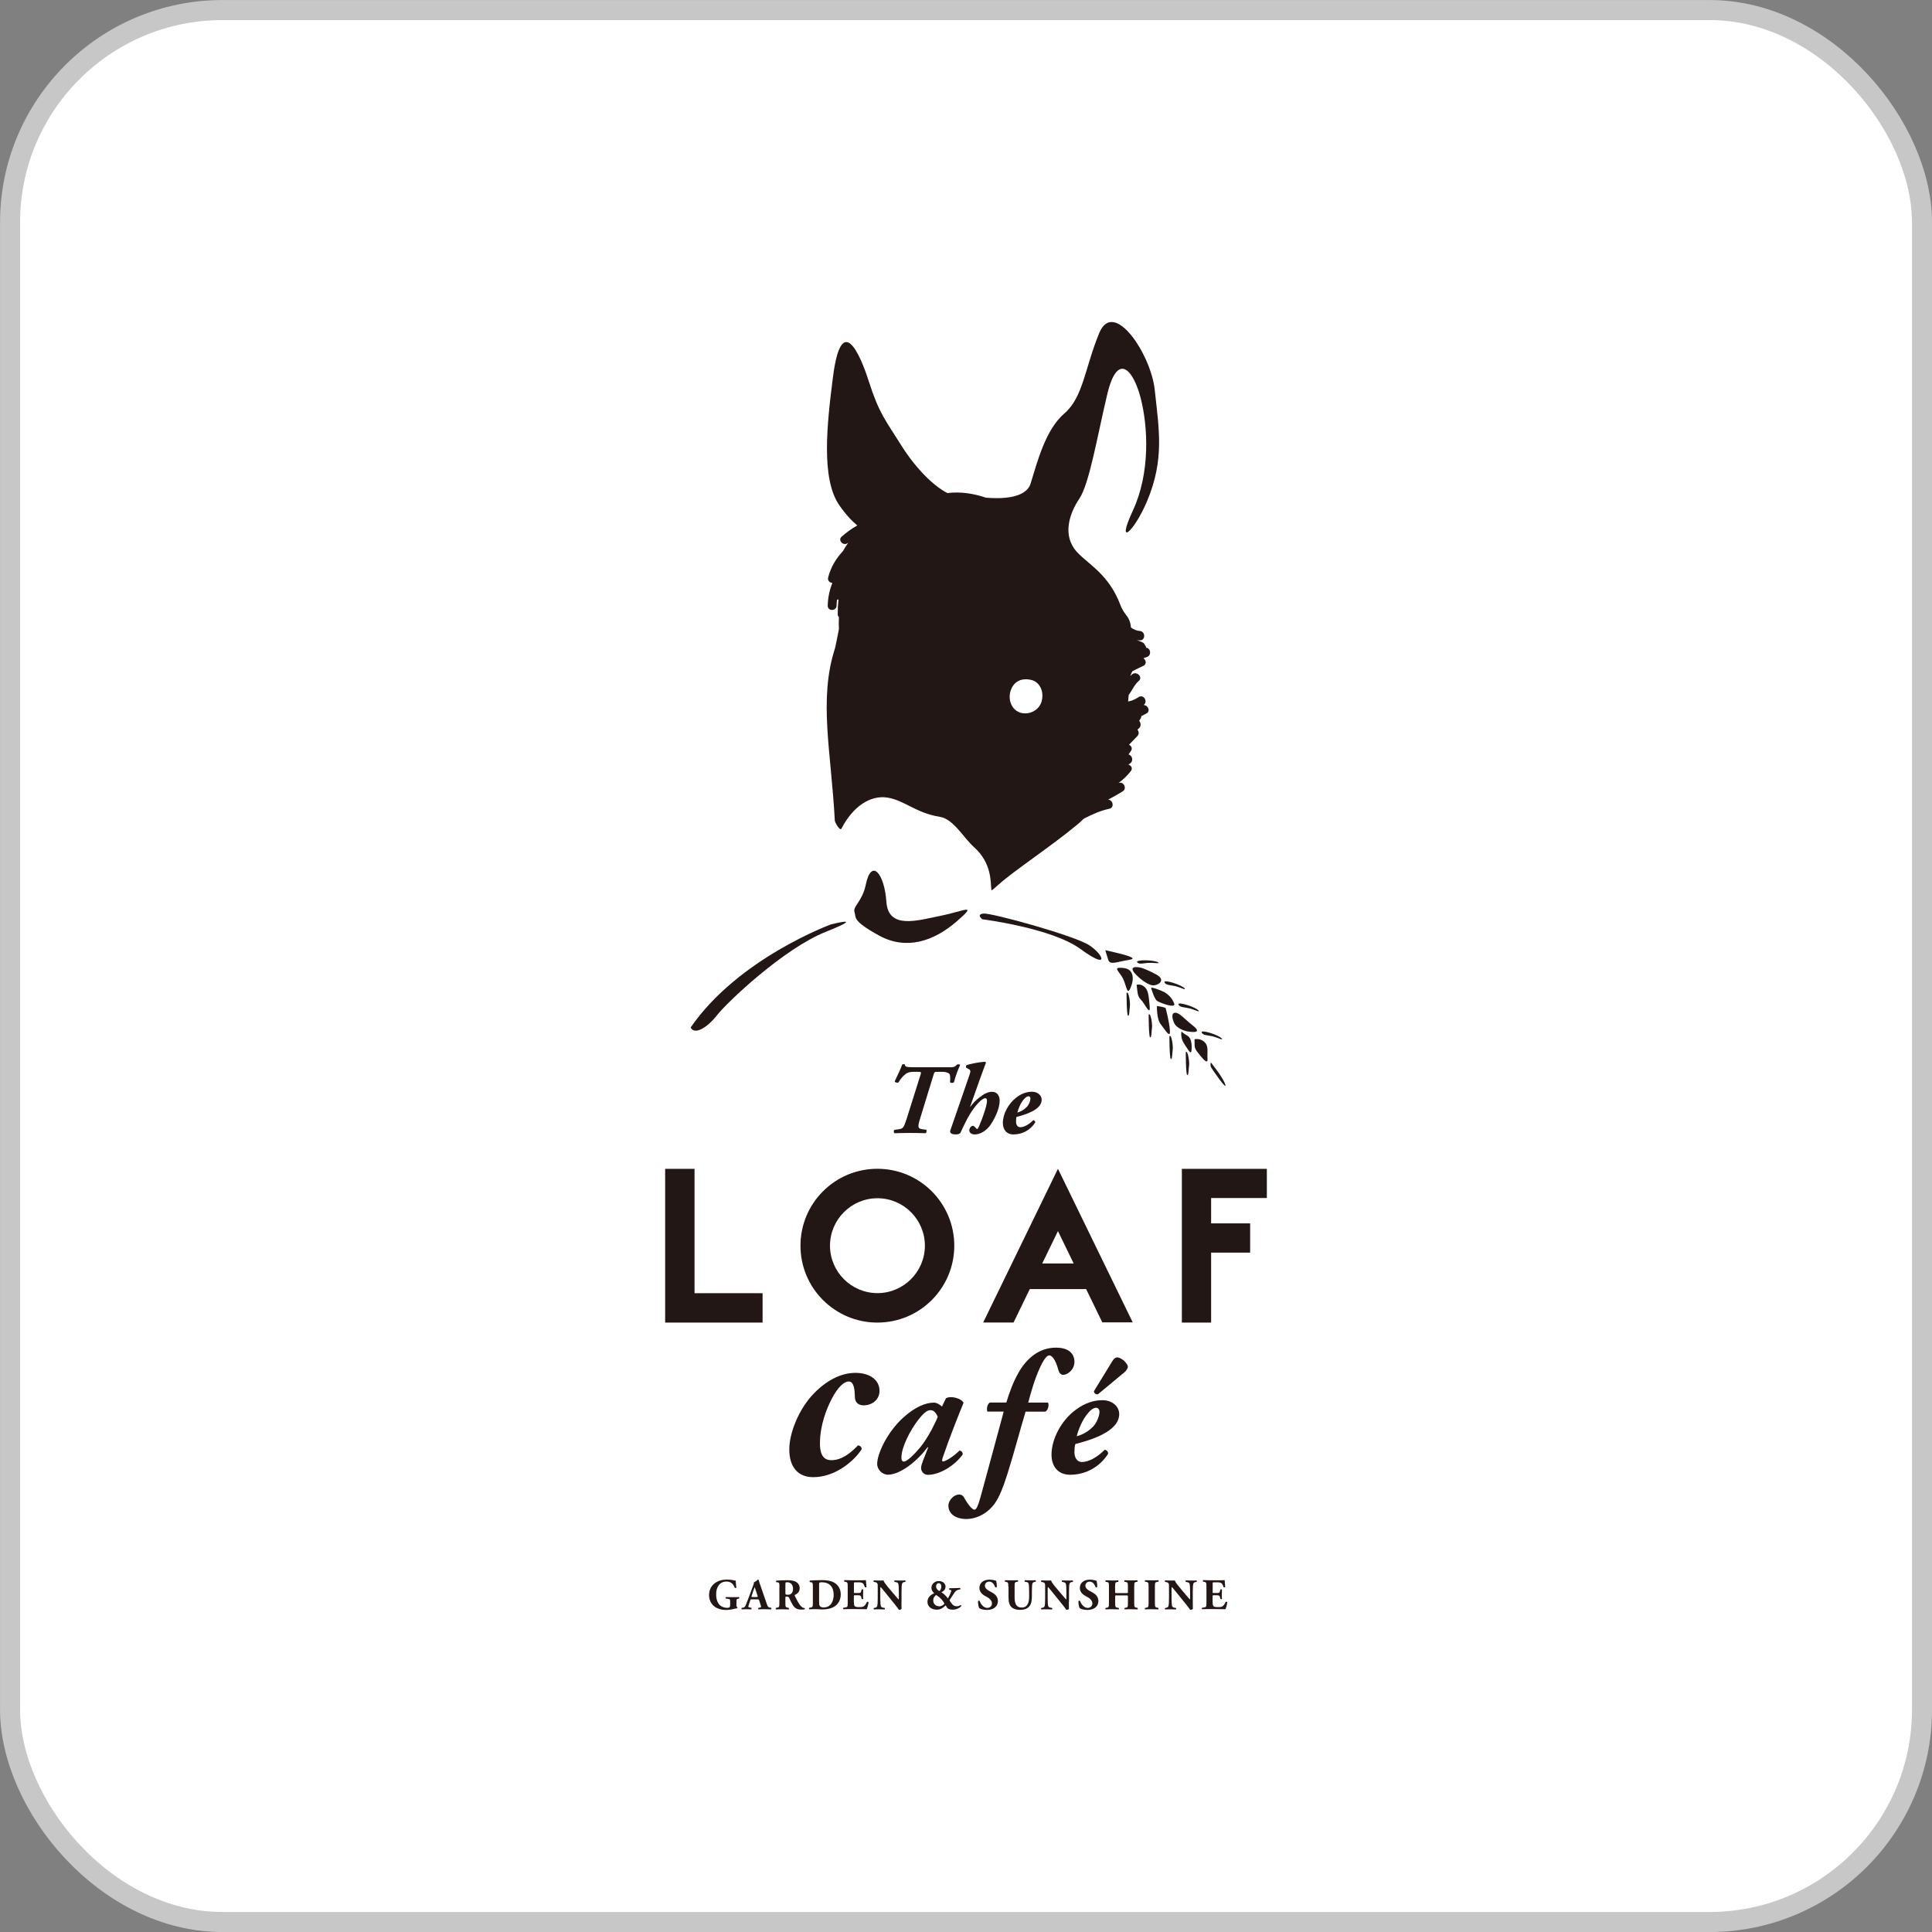 <?xml version="1.0" encoding="UTF-8"?>
<svg id="_レイヤー_1" data-name="レイヤー 1" xmlns="http://www.w3.org/2000/svg" viewBox="0 0 272.83 272.83">
  <rect x="0" y="0" width="272.83" height="272.83" fill="#808080" stroke="none"/>
  <defs>
    <style>
      .cls-1 {
        fill: #fff;
      }

      .cls-2 {
        fill: #221714;
      }

      .cls-3 {
        fill: none;
        stroke: #c7c7c7;
        stroke-miterlimit: 10;
        stroke-width: 2.83px;
      }
    </style>
  </defs>
  <g>
    <rect class="cls-1" x="1.42" y="1.42" width="270" height="270" rx="30" ry="30"/>
    <rect class="cls-3" x="1.42" y="1.42" width="270" height="270" rx="30" ry="30"/>
  </g>
  <g>
    <path class="cls-2" d="M103.99,226.55c0,.26.01.38.13.41.03.03.02.13-.02.15-.1.02-.27.04-.43.09-.22.07-.75.15-1.1.15-.42,0-.78-.04-1.22-.22-.72-.29-1.22-.98-1.22-1.87,0-.77.34-1.45,1.09-1.87.42-.23.92-.33,1.45-.33.69,0,1.03.15,1.23.15.02.18.02.62.09.99-.03.07-.19.07-.24.01-.2-.58-.59-.87-1.16-.87-.98,0-1.46.82-1.46,1.79,0,.89.3,1.41.7,1.68.3.19.62.24.85.24.35,0,.43-.07.43-.47v-.39c0-.34-.04-.37-.33-.41l-.27-.04c-.07-.04-.07-.18,0-.21.44.01.74.02,1.04.02s.6,0,.81-.02c.05.04.05.18,0,.21l-.14.03c-.18.03-.22.09-.22.43v.35Z"/>
    <path class="cls-2" d="M106.16,225.85c-.15,0-.17,0-.2.12l-.24.72c-.04.12-.05.17-.05.22,0,.04.08.07.26.11l.18.03s.05.18-.01.22c-.22-.01-.44-.01-.7-.02-.21,0-.35.02-.64.02-.07-.04-.06-.16-.02-.22l.17-.02c.15-.02.27-.07.38-.31.1-.25.22-.54.39-.99l.56-1.51c.14-.39.25-.6.23-.79.3-.07.53-.37.54-.37.08,0,.12.03.14.12.05.18.12.41.28.85l.84,2.43c.13.37.18.51.41.55l.23.04s.05.18,0,.22c-.3-.01-.63-.02-.95-.02s-.55,0-.84.02c-.07-.04-.08-.16-.01-.22l.2-.03c.14-.03.17-.07.17-.11,0-.04-.04-.19-.12-.42l-.17-.53c-.03-.1-.08-.11-.3-.11h-.74ZM106.86,225.53c.14,0,.17-.02.12-.18l-.16-.5c-.09-.27-.2-.6-.25-.73-.05.14-.17.48-.27.76l-.15.47c-.06.16-.03.18.13.18h.58Z"/>
    <path class="cls-2" d="M110.07,224.17c0-.62-.01-.69-.27-.72l-.17-.02c-.06-.03-.06-.19.01-.22.47-.03.95-.06,1.54-.06.53,0,.98.08,1.21.22.36.21.54.52.54.92,0,.55-.37.78-.66.93-.06.03-.06.07-.03.14.41.83.66,1.29.96,1.55.16.13.32.17.41.17.06.03.06.12.03.16-.1.05-.3.06-.49.06-.57,0-.93-.2-1.2-.65-.2-.33-.34-.63-.48-.96-.08-.17-.17-.22-.33-.22-.21,0-.23.01-.23.14v.76c0,.57.04.61.32.66l.16.03s.05.18,0,.22c-.33-.01-.61-.02-.91-.02s-.58,0-.9.02c-.05-.04-.05-.19,0-.22l.16-.03c.28-.05.32-.09.32-.66v-2.19ZM110.91,224.96c0,.22.02.24.38.24.22,0,.35-.06.47-.17.11-.1.23-.3.23-.67,0-.55-.33-.92-.81-.92-.25,0-.27.02-.27.32v1.21Z"/>
    <path class="cls-2" d="M114.79,224.17c0-.59-.01-.71-.3-.74h-.12c-.06-.04-.06-.22.01-.23.52-.03,1-.06,1.66-.06.51,0,1.02.05,1.44.2.81.29,1.25,1.02,1.25,1.8,0,.83-.39,1.5-1.11,1.85-.42.21-.93.29-1.56.29-.29,0-.6-.04-.82-.04-.3,0-.61,0-.96.02-.05-.04-.05-.19,0-.22l.19-.03c.28-.04.32-.09.32-.66v-2.19ZM115.67,226.13c0,.34.01.56.12.69.11.12.29.18.51.18,1.07,0,1.43-.95,1.43-1.79,0-1.11-.59-1.77-1.7-1.77-.17,0-.29.03-.32.08-.04.05-.04.17-.04.36v2.26Z"/>
    <path class="cls-2" d="M120.58,224.78c0,.17,0,.18.17.18h.43c.32,0,.4-.04.46-.34l.03-.16s.2-.05.23,0c-.01.2-.02.42-.02.66s0,.46.02.66c-.03.06-.19.06-.23,0l-.03-.16c-.06-.29-.14-.34-.46-.34h-.43c-.17,0-.17,0-.17.19v.73c0,.29.03.48.1.59.08.11.2.16.65.16.54,0,.75-.02,1.09-.72.05-.07.2-.04.23.03-.02.32-.17.82-.26.99-.33-.01-.92-.02-1.43-.02h-.8c-.3,0-.6,0-1.06.02-.05-.04-.05-.18,0-.21l.29-.04c.28-.05.32-.08.32-.65v-2.31c0-.56-.04-.6-.32-.66l-.15-.03c-.06-.04-.05-.18.01-.21.29.01.59.02.89.02h1.31c.39,0,.75,0,.83-.02,0,.1.05.54.08.96-.03.07-.17.08-.23.03-.07-.22-.15-.4-.23-.49-.12-.12-.3-.19-.61-.19h-.5c-.2,0-.2.01-.2.24v1.08Z"/>
    <path class="cls-2" d="M127.3,226.2c0,.4,0,.79.01,1-.04.07-.22.14-.36.14,0,0-.21-.31-.5-.67l-1.43-1.77c-.36-.44-.56-.7-.68-.79-.03.06-.03.17-.03.4v1.2c0,.5.03.97.09,1.13.06.13.2.17.36.2l.17.03c.05.05.04.18,0,.21-.33-.01-.58-.02-.83-.02-.23,0-.46,0-.69.02-.04-.04-.05-.17,0-.21l.11-.02c.17-.03.29-.07.34-.2.07-.17.09-.63.09-1.13v-1.57c0-.34,0-.44-.05-.52-.05-.11-.13-.18-.35-.21l-.18-.03s-.04-.2.03-.21c.29.01.6.02.85.02.21,0,.39,0,.52-.02.06.28.46.75,1.02,1.41l.52.61c.27.32.45.54.6.68.02-.06.02-.17.02-.28v-.85c0-.5-.02-.97-.09-1.13-.06-.13-.19-.17-.36-.2l-.17-.03s-.04-.18,0-.21c.33.01.58.02.83.02.23,0,.45,0,.7-.02.04.04.05.17,0,.21l-.11.02c-.16.02-.28.07-.33.2-.07.17-.09.63-.09,1.13v1.48Z"/>
    <path class="cls-2" d="M133.51,224.12c0,.45-.39.63-.57.74.33.17.66.52.92.87.13-.24.22-.41.33-.66.09-.2.15-.38.15-.44,0-.05-.06-.09-.16-.11l-.11-.02c-.06-.04-.05-.19.02-.22h.26c.48,0,.9-.03,1.22-.04.07.03.08.18.01.21l-.16.03c-.2.03-.34.12-.42.18-.13.11-.28.35-.46.62-.12.19-.3.47-.37.56-.03.04-.07.11-.09.16h.02s0,.03.1.18c.21.29.38.65.92.65.22,0,.46-.1.56-.17.05.02.09.1.07.15-.16.18-.58.5-1.23.5-.43,0-.69-.14-.77-.27-.05-.08-.14-.2-.2-.34-.34.32-.68.61-1.25.61-.82,0-1.33-.47-1.33-1.11,0-.72.64-1.08.96-1.21-.22-.17-.4-.45-.4-.74,0-.62.53-.98,1.03-.98.6,0,.97.36.97.83M132.62,226.84c.47,0,.75-.37.75-.39,0-.02-.02-.05-.1-.18-.25-.42-.66-.76-.92-.93-.07-.05-.12-.09-.15-.09s-.41.25-.41.74c0,.53.38.84.83.84M132.56,223.57c-.21,0-.37.19-.37.45,0,.44.42.65.48.66.06-.03.26-.28.26-.64,0-.23-.11-.47-.37-.47"/>
    <path class="cls-2" d="M139.36,227.35c-.57,0-.92-.16-1.05-.24-.12-.13-.2-.58-.2-1,.04-.08.18-.09.24-.02.12.4.54.97,1.06.97.46,0,.67-.32.67-.62,0-.5-.47-.8-.84-.99-.45-.22-.93-.59-.93-1.2,0-.7.54-1.18,1.43-1.18.2,0,.46.03.71.1.08.03.14.04.21.05.05.13.11.47.11.88-.03.08-.18.08-.24.02-.11-.32-.37-.77-.82-.77-.41,0-.63.27-.63.58,0,.28.25.54.56.71l.41.22c.38.2.87.56.87,1.24,0,.76-.62,1.25-1.56,1.25"/>
    <path class="cls-2" d="M142.39,224.06c0-.58-.04-.61-.31-.67l-.16-.03s-.06-.17.01-.21c.3.01.61.02.91.02s.6,0,.9-.02c.05.04.05.17,0,.21l-.15.02c-.28.05-.31.1-.31.68v1.43c0,.72.08,1.52,1.02,1.52.79,0,1.03-.69,1.03-1.54v-.75c0-.5-.03-.97-.09-1.13-.05-.13-.19-.17-.36-.2l-.16-.03c-.05-.05-.04-.17,0-.21.33.01.57.02.83.02.23,0,.46,0,.7-.02.04.04.05.16,0,.21l-.11.02c-.16.04-.28.08-.33.2-.07.16-.09.63-.09,1.13v.69c0,.58-.06,1.11-.4,1.49-.27.29-.72.45-1.22.45-.47,0-.89-.08-1.22-.35-.32-.27-.46-.72-.46-1.4v-1.55Z"/>
    <path class="cls-2" d="M150.94,226.2c0,.4,0,.79.01,1-.04.07-.21.14-.36.14,0,0-.21-.31-.5-.67l-1.43-1.77c-.36-.44-.56-.7-.68-.79-.03.06-.03.17-.03.4v1.2c0,.5.02.97.09,1.13.06.13.2.17.36.2l.17.03c.05.05.04.18,0,.21-.33-.01-.58-.02-.83-.02-.23,0-.46,0-.69.02-.04-.04-.05-.17,0-.21l.11-.02c.17-.03.29-.07.34-.2.07-.17.09-.63.09-1.13v-1.57c0-.34,0-.44-.04-.52-.05-.11-.14-.18-.35-.21l-.17-.03s-.04-.2.03-.21c.29.01.6.02.85.02.21,0,.39,0,.52-.02.06.28.46.75,1.02,1.41l.52.61c.27.32.45.54.6.68.02-.06.02-.17.02-.28v-.85c0-.5-.02-.97-.09-1.13-.06-.13-.19-.17-.36-.2l-.17-.03s-.04-.18,0-.21c.34.01.58.02.83.02.23,0,.45,0,.69-.02.04.04.05.17,0,.21l-.11.02c-.16.02-.28.07-.33.2-.07.17-.09.63-.09,1.13v1.48Z"/>
    <path class="cls-2" d="M153.54,227.35c-.57,0-.92-.16-1.05-.24-.12-.13-.2-.58-.2-1,.04-.08.19-.09.24-.02.12.4.54.97,1.06.97.46,0,.67-.32.67-.62,0-.5-.47-.8-.84-.99-.45-.22-.93-.59-.93-1.2,0-.7.54-1.18,1.43-1.18.2,0,.46.03.71.1.08.03.13.04.21.05.05.13.11.47.11.88-.03.08-.19.08-.24.02-.11-.32-.37-.77-.81-.77-.41,0-.63.27-.63.58,0,.28.25.54.56.71l.41.22c.38.2.87.56.87,1.24,0,.76-.62,1.25-1.56,1.25"/>
    <path class="cls-2" d="M157.74,225.29c-.26,0-.26,0-.26.18v.89c0,.57.04.63.31.67l.2.03s.05.18,0,.21c-.35-.01-.66-.02-.94-.02-.3,0-.61,0-.92.02-.05-.04-.05-.18,0-.21l.15-.02c.28-.04.32-.1.32-.67v-2.3c0-.57-.03-.64-.32-.67l-.15-.02s-.05-.18,0-.21c.3.01.62.02.92.02.28,0,.59,0,.86-.02.05.04.05.18,0,.21l-.13.02c-.27.04-.31.1-.31.67v.72c0,.18,0,.18.26.18h1.29c.26,0,.26,0,.26-.18v-.72c0-.57-.03-.62-.32-.67l-.16-.03c-.05-.04-.05-.18,0-.21.34.01.64.02.94.02s.59,0,.87-.02c.05.04.05.18,0,.21l-.12.02c-.28.04-.32.1-.32.67v2.3c0,.57.04.62.32.67l.15.03c.05.04.05.18,0,.21-.31-.01-.61-.02-.9-.02-.31,0-.61,0-.91.02-.05-.04-.05-.18,0-.21l.13-.02c.29-.04.32-.1.32-.67v-.89c0-.17,0-.18-.26-.18h-1.29Z"/>
    <path class="cls-2" d="M163.09,226.35c0,.58.04.62.32.68l.17.03s.04.18,0,.21c-.33-.01-.64-.02-.93-.02s-.61,0-.94.02c-.05-.04-.05-.18,0-.21l.17-.03c.29-.05.32-.1.32-.68v-2.28c0-.58-.04-.62-.32-.68l-.17-.03c-.05-.04-.05-.18,0-.21.33.01.64.02.94.02s.6,0,.93-.02c.05.04.05.18,0,.21l-.17.03c-.28.05-.32.09-.32.68v2.28Z"/>
    <path class="cls-2" d="M168.44,226.2c0,.4,0,.79.01,1-.05.07-.22.14-.37.14,0,0-.21-.31-.5-.67l-1.43-1.77c-.36-.44-.56-.7-.68-.79-.03.06-.03.17-.03.4v1.2c0,.5.03.97.09,1.13.06.13.2.17.36.2l.17.03c.05.05.04.18,0,.21-.33-.01-.58-.02-.83-.02-.23,0-.46,0-.69.02-.04-.04-.05-.17,0-.21l.11-.02c.16-.03.29-.07.34-.2.07-.17.09-.63.09-1.13v-1.57c0-.34,0-.44-.05-.52-.05-.11-.13-.18-.35-.21l-.17-.03s-.04-.2.03-.21c.29.01.6.02.85.02.21,0,.39,0,.52-.02.06.28.47.75,1.02,1.41l.52.61c.27.32.45.54.59.68.02-.06.02-.17.02-.28v-.85c0-.5-.02-.97-.09-1.13-.05-.13-.19-.17-.36-.2l-.17-.03s-.04-.18,0-.21c.33.01.57.02.83.02.23,0,.45,0,.7-.02.04.04.05.17,0,.21l-.11.02c-.16.02-.28.07-.33.2-.07.17-.09.63-.09,1.13v1.48Z"/>
    <path class="cls-2" d="M171.24,224.78c0,.17,0,.18.17.18h.43c.32,0,.4-.04.46-.34l.03-.16s.2-.05.23,0c-.01.2-.02.42-.02.66s0,.46.02.66c-.03.06-.19.06-.23,0l-.03-.16c-.06-.29-.14-.34-.46-.34h-.43c-.17,0-.17,0-.17.19v.73c0,.29.03.48.1.59.08.11.2.16.65.16.54,0,.75-.02,1.09-.72.05-.07.2-.04.23.03-.02.32-.17.82-.26.99-.33-.01-.92-.02-1.43-.02h-.8c-.3,0-.6,0-1.06.02-.05-.04-.05-.18,0-.21l.29-.04c.28-.05.32-.08.32-.65v-2.31c0-.56-.04-.6-.32-.66l-.15-.03c-.06-.04-.05-.18.01-.21.29.01.59.02.89.02h1.31c.39,0,.75,0,.83-.02,0,.1.05.54.08.96-.03.07-.17.08-.23.03-.07-.22-.15-.4-.23-.49-.12-.12-.3-.19-.61-.19h-.5c-.2,0-.2.01-.2.24v1.08Z"/>
    <polygon class="cls-2" points="107.69 182.62 107.69 186.77 93.93 186.77 93.93 165.06 98.08 165.06 98.08 182.62 107.69 182.62"/>
    <path class="cls-2" d="M134.76,175.91c0,6-4.86,10.86-10.86,10.86s-10.86-4.86-10.86-10.86,4.86-10.86,10.86-10.86,10.86,4.86,10.86,10.86M130.61,175.91c0-3.69-3.01-6.7-6.7-6.7s-6.7,3.01-6.7,6.7,3.01,6.7,6.7,6.7,6.7-3.01,6.7-6.7"/>
    <polygon class="cls-2" points="171.03 169.18 171.03 172.76 176.54 172.76 176.54 176.89 171.03 176.89 171.03 186.77 166.9 186.77 166.9 165.06 178.9 165.06 178.9 169.18 171.03 169.18"/>
    <path class="cls-2" d="M122.26,124.95c-.48,2.34-1.86,3.05-1.59,3.84.27.79-.4,1.19,3.44,3.31,3.84,2.12,7.73.85,11-1.99,3.05-2.65,1.06-1.46-2.25-.79-3.31.66-7.42,1.99-7.69-1.99-.27-3.97-2.12-6.23-2.91-2.39"/>
    <path class="cls-2" d="M161.86,91.45c-.03-.15-.09-.28-.19-.38-.06-.16-.19-.3-.38-.38-.26-.1-.51-.2-.77-.31.14.03.28.05.42.05.85.04.85-1.28,0-1.33-.43-.02-.84-.22-1.23-.48-.16-1.7-.87-1.56-1.5-3.21-1.63-4.28-4.42-5.65-6.07-7.4-2.2-2.34-1.14-5.47.28-7.59,1.42-2.12,2.51-8.72,3.94-14.73,1.42-6.01,3.65-3.58,4.71.48,1.06,4.06,1.38,10.63-1.09,15.93-2.46,5.3.16,3.05,2.01-1.34,2.49-5.92,1.66-10.19,1.08-15.7-.53-5.03-5.8-12.97-7.84-8.03-2.04,4.95-2.26,9.07-4.93,11.36-2.67,2.3-3.82,6.86-4.76,9.89-.67,2.17-4.29,2.17-6.31,2-1.77-.6-3.62-.88-5.43-.65-2.03-1.02-4.57-3.61-6.54-6.76-2.2-3.53-3.11-4.45-4.58-9.05-.46-1.44-3.67-11.25-5.04-.65-.89,6.87-1.69,14.46.88,18.17.89,1.29,1.73,2.18,2.54,2.86-.76.44-1.49.95-2.2,1.58-.61.53.28,1.41.88.88.02-.02.04-.03.06-.05-.26.38-.52.79-.76,1.21-.98,1.05-1.72,2.28-2.09,3.72-.12.46.24.76.6.78-.39.96-.63,2.01-.66,3.21-.02.81,1.23.8,1.25,0,0-.29.03-.57.07-.84.07,0,.13-.02.2-.05-.07.67-.11,1.36-.11,2.08,0,.19.07.33.17.43-.03.56-.03,1.13,0,1.68-.16.86-.34,1.75-.54,2.68-2.37,7.26-.54,14.7-.04,24.37,0,.2.65,1.43.92,1.17,1.65-3.22,4.13-4.79,6.5-4.42,2.44.39,4,2.17,7.42,2.72,1.92.31,3.32,2.94,4.82,4.28,2.62,2.34,2.3,5.12,2.46,6.1.01.06.37-.24.98-.79,2.2-1.99,7.37-5.36,11.11-8.47.33-.27.65-.56.95-.86,1.15-.59,2.32-1.13,3.6-1.4.77-.16.52-1.27-.18-1.29.7-.35,1.38-.75,2.06-1.16.7-.42.11-1.5-.59-1.18.66-.48,1.24-1.04,1.76-1.7.31-.4.03-.8-.36-.91.08-.06.17-.11.26-.17.53-.39.25-1.17-.23-1.26.11-.16.22-.33.33-.48.27-.37.06-.74-.27-.89.4-.41.8-.81,1.19-1.23.28-.3.2-.67,0-.91l.18-.14c.39-.3.32-.82.07-1.1.07-.11.14-.22.21-.33.07-.11.1-.23.1-.33.22-.12.45-.25.68-.36.67-.32.25-1.22-.37-1.21.67-.47.02-1.58-.7-1.12-.45.29-.95.54-1.48.62.02-.29.05-.61.08-.93.5-.63.82-1.48,1.41-1.96.66-.54-.28-1.47-.94-.94-.08.07-.15.14-.22.22,0-.02,0-.05,0-.07.08-.2.17-.4.27-.59.51-.27,1.02-.52,1.54-.76.52-.24.39-.82.02-1.08.16-.06.32-.12.49-.17.71-.25.52-1.27-.09-1.31M147.11,99c-.36,1.33-1.77,1.98-2.95,1.66-1.18-.32-1.84-1.66-1.48-2.99.37-1.33,1.45-2.01,2.96-1.65,1.19.28,1.83,1.65,1.46,2.98M157.89,108.94s.01-.02.02-.04c.02-.01.04-.02.06-.04-.03.03-.05.05-.08.07"/>
    <path class="cls-2" d="M117.4,130.52s-13.12,4.77-19.87,14.58c.53,1.06,2.25.13,3.71-1.72,1.46-1.86,9.41-9.41,15.37-11.79,5.96-2.39.79-1.06.79-1.06"/>
    <path class="cls-2" d="M138.74,129.82s9.8,1.22,13.88,4.22c4.08,2.99,3.27.82,1.23-.54-2.04-1.36-13.88-4.62-14.97-4.49-1.09.13-.14.82-.14.82"/>
    <path class="cls-2" d="M156.09,134.18c1.09.27,5.17,1.09,3.4,1.36-1.77.27-2.72.81-2.99,0-.27-.82-.41-1.36-.41-1.36"/>
    <path class="cls-2" d="M158.61,136.69c-1.16-.1-1.02.07-.27,1.09.75,1.02.75,2.99,1.29,1.77.55-1.22.55-2.72-1.02-2.86"/>
    <path class="cls-2" d="M161.26,136.69c-1.36-.34-1.63.07-1.02.75.61.68,1.97,1.84,2.79,1.7.82-.13,1.43-.81.41-1.43-1.02-.61-2.18-1.02-2.18-1.02"/>
    <path class="cls-2" d="M160.51,139.07c.14,1.02.07,1.57.61,2.11.55.54,1.36,2.45,1.23.89-.14-1.57-.2-2.25-.75-2.72-.54-.48-1.09-.27-1.09-.27"/>
    <path class="cls-2" d="M162.56,139.55c.14.43.48,1.5.81,1.77.34.27,2.72,1.16,2.45.41-.27-.75-.89-1.43-1.7-1.77-.81-.34-1.63-.61-1.56-.41"/>
    <path class="cls-2" d="M164.6,142.34c-.48-.2-1.22-.27-1.22-.27,0,0-.07,1.84.54,2.58.61.75,1.36,2.11,1.29.89-.07-1.23-.61-3.2-.61-3.2"/>
    <path class="cls-2" d="M165.96,143.02c-.75,0-.27,1.36,0,1.7.27.34.95.82,1.84.95.88.14,1.9.14.68-.82-1.22-.95-1.9-1.84-2.52-1.84"/>
    <path class="cls-2" d="M166.84,145.67s-.2.89.41,1.77c.61.89.95,1.63,1.02.82.07-.82-.07-1.7-.54-1.97-.48-.27-.89-.61-.89-.61"/>
    <path class="cls-2" d="M168.68,146.76c.07.61-.14,1.09.34,1.7.48.61,1.57,2.11,1.5,1.09-.07-1.02.2-1.77-.41-2.38-.61-.61-1.43-.41-1.43-.41"/>
    <path class="cls-2" d="M170.99,150.03s-.14.41.07.75,2.25,3.33,1.97,2.38c-.27-.95-2.04-3.13-2.04-3.13"/>
    <path class="cls-2" d="M167.45,148.6s0,3.06.2,3.2c.2.14.2-.82.27-1.36.07-.54-.2-2.25-.48-1.84"/>
    <path class="cls-2" d="M165.14,146.35s0,3.06.2,3.2c.2.14.2-.82.27-1.36.07-.54-.2-2.25-.47-1.84"/>
    <path class="cls-2" d="M162.21,143.29s0,3.06.2,3.2c.2.13.2-.82.27-1.36.07-.55-.2-2.25-.48-1.84"/>
    <path class="cls-2" d="M159.09,140.23s0,3.06.2,3.2c.2.14.2-.82.27-1.36.07-.55-.2-2.25-.47-1.84"/>
    <path class="cls-2" d="M169.7,145.81c.16.42.89.37,1.57.54.75.2,1.44.59,1.29.34-.28-.48-3.05-1.38-2.86-.89"/>
    <path class="cls-2" d="M166.43,141.86c.16.42.89.37,1.56.54.75.19,1.44.59,1.29.34-.27-.48-3.05-1.38-2.86-.89"/>
    <path class="cls-2" d="M164.46,138.73c.16.42.89.37,1.56.54.75.19,1.44.59,1.29.34-.28-.48-3.05-1.38-2.86-.89"/>
    <path class="cls-2" d="M160.59,135.89c.27.36.96.1,1.65.08.77-.03,1.55.15,1.34-.04-.4-.38-3.32-.46-2.99-.03"/>
    <path class="cls-2" d="M134.14,150.72c.58,0,.79-.11.98-.37.11-.08.41-.06.47.04-.27.55-.72,1.76-.87,2.43-.1.14-.48.14-.56,0,.04-.51.06-1.05-.13-1.21-.27-.21-.65-.25-1.01-.25h-.62c-.42,0-.44,0-.56.39l-1.91,6.22c-.35,1.14-.36,1.41.35,1.5l.52.07c.09.08.04.41-.08.49-.89-.03-1.6-.04-2.25-.04s-1.31.02-2.15.04c-.14-.08-.15-.44.04-.49l.55-.07c.6-.08.72-.2,1.13-1.5l1.96-6.22c.11-.35.1-.39-.37-.39h-.58c-.4,0-.8.03-1.18.32-.28.23-.63.55-1,1.18-.13.08-.52.01-.52-.17.44-.9.81-1.7,1.05-2.35.09-.08.27-.08.39-.01,0,.28.14.38,1.1.38h5.26Z"/>
    <path class="cls-2" d="M136.91,151.79c.17-.51.17-.66-.09-.8l-.39-.23c-.04-.11-.04-.24.07-.34.45-.18,1.87-.45,2.57-.48.1.02.13.06.16.14-.23.59-.41,1.08-.68,1.83l-1.56,4.39h.03c.35-.48.8-.94,1.25-1.29.62-.51,1.24-.83,1.83-.83.65,0,1.07.48,1.07,1.25,0,1.14-.73,2.65-1.39,3.55-.48.64-1.28,1.22-2.14,1.22-.39,0-.76-.2-.76-.58s.32-.63.5-.63c.11,0,.2.06.28.15.18.21.28.3.34.3s.14-.12.27-.42c.45-1.04,1.11-2.87,1.11-3.56,0-.23-.07-.38-.25-.38-.3,0-.9.49-1.63,1.46-.82,1.07-1.69,3.05-1.86,3.41-.1.19-.39.25-.7.25-.35,0-.9-.11-.74-.56l2.71-7.85Z"/>
    <path class="cls-2" d="M147.1,155.31c0,1.45-2.41,2.12-3.55,2.42-.06.17-.07.38-.07.68,0,.38.18.77.6.77.51,0,1.18-.34,1.83-.99.15,0,.3.14.28.32-.67,1.06-1.8,1.69-3.07,1.69-1.01,0-1.5-.72-1.5-1.62,0-1.27.78-2.74,1.9-3.59.79-.61,1.55-.82,2.21-.82.81,0,1.37.51,1.37,1.13M144.64,155.17c-.51.55-.84,1.42-.97,1.94.49-.14.93-.38,1.34-.8.28-.3.5-.83.51-1.18,0-.15-.1-.32-.27-.32s-.39.12-.6.36"/>
    <path class="cls-2" d="M120.79,193.87c-2.11,0-4.31,1.17-6.21,3.29-1.81,2.04-3.12,5.2-3.12,7.52,0,2.49,1.23,3.92,3.38,3.92,3.17,0,5.82-2.34,6.84-3.94.01-.13-.02-.25-.11-.35-.1-.11-.24-.18-.41-.2-1.76,1.86-3,2.09-3.74,2.09-.61,0-1.63-.17-1.63-2.33,0-2.64.95-4.98,1.74-6.48.81-1.49,1.64-2.3,2.33-2.3.77,0,.83,1.28.86,2.05v.18c.04.73.5,1.14,1.25,1.14,1.08,0,2.23-.72,2.23-2.05,0-1.54-1.35-2.54-3.42-2.54"/>
    <path class="cls-2" d="M133.02,198.63l.56-1.16c.15-.1.39-.17.67-.17.3,0,.61.05.91.15.41.12.79.39.91.64-.94,2.31-2.02,5.04-2.95,7.77-.1.32-.12.52.05.52.35,0,1.55-.74,2.31-1.53.25,0,.49.2.47.54-1.08,1.53-3.2,2.88-4.92,2.88-.64,0-.96-.56-.96-.96,0-.27.12-.64.27-1.03l.74-1.89h-.1c-1.45,1.92-3.81,3.86-5.61,3.86-.76,0-1.5-.71-1.5-1.52,0-1.45,1.45-4.53,3.69-6.55,1.62-1.45,3.08-2.11,4.38-2.11.25,0,.74.22,1.08.57M131.39,199.14c-.37,0-.81.22-1.65,1.28-1.23,1.55-2.44,3.99-2.44,5.36v.23c.03.25.14.39.34.39.54,0,1.9-1.45,2.64-2.44.88-1.18,1.84-3.07,2.14-3.88-.29-.71-.64-.94-1.03-.94"/>
    <path class="cls-2" d="M144.83,199.34c-.91,3.05-1.67,5.98-2.58,8.85-.52,1.63-1.08,3.17-1.8,4.16-.79,1.11-2.26,2.16-4.03,2.16-1.25,0-2.49-.59-2.49-1.89,0-.81.84-1.57,1.5-1.57.39,0,.59.22.69.39.61,1.11,1.2,1.75,1.47,1.75s.49-.37.93-1.97c1.03-3.81,2.12-7.77,3.22-11.88h-2.31c-.17-.52.07-1.16.37-1.28h2.31c.44-1.43.96-2.88,1.7-4.18,1.11-1.99,2.88-3.57,5.31-3.57,1.85,0,2.61.89,2.61,2.02-.02,1.21-1.08,1.82-1.57,1.82-.39,0-.59-.29-.71-.71-.42-1.58-.96-2.04-1.28-2.04s-.81.59-1.35,1.82c-.71,1.55-1.18,3.22-1.62,4.85h2.8c.17.34.03,1.08-.39,1.28h-2.78Z"/>
    <path class="cls-2" d="M158.05,199.69c0,2.53-4.2,3.71-6.19,4.23-.1.29-.13.66-.13,1.18,0,.67.32,1.36,1.06,1.36.89,0,2.07-.59,3.2-1.72.27,0,.52.25.49.57-1.18,1.84-3.15,2.95-5.36,2.95-1.77,0-2.63-1.25-2.63-2.83,0-2.22,1.38-4.8,3.32-6.27,1.38-1.06,2.71-1.43,3.86-1.43,1.42,0,2.38.89,2.38,1.97M153.75,199.44c-.89.96-1.48,2.48-1.7,3.39.86-.25,1.62-.66,2.34-1.4.49-.52.86-1.45.88-2.06,0-.27-.17-.57-.47-.57-.32,0-.69.22-1.06.64M157,192.33c.32-.52.57-.67.81-.64.27.02.49.15.89.44.39.39.59.67.57.91-.03.27-.27.59-.59.84l-3.64,3.02c-.34.02-.54-.15-.56-.44l2.53-4.13Z"/>
    <path class="cls-2" d="M155.67,186.74h4.29l-10.56-21.69-10.56,21.71h4.29l2.29-4.72h7.96l2.28,4.69ZM147.18,178.42l2.22-4.57,2.22,4.57h-4.44Z"/>
  </g>
</svg>